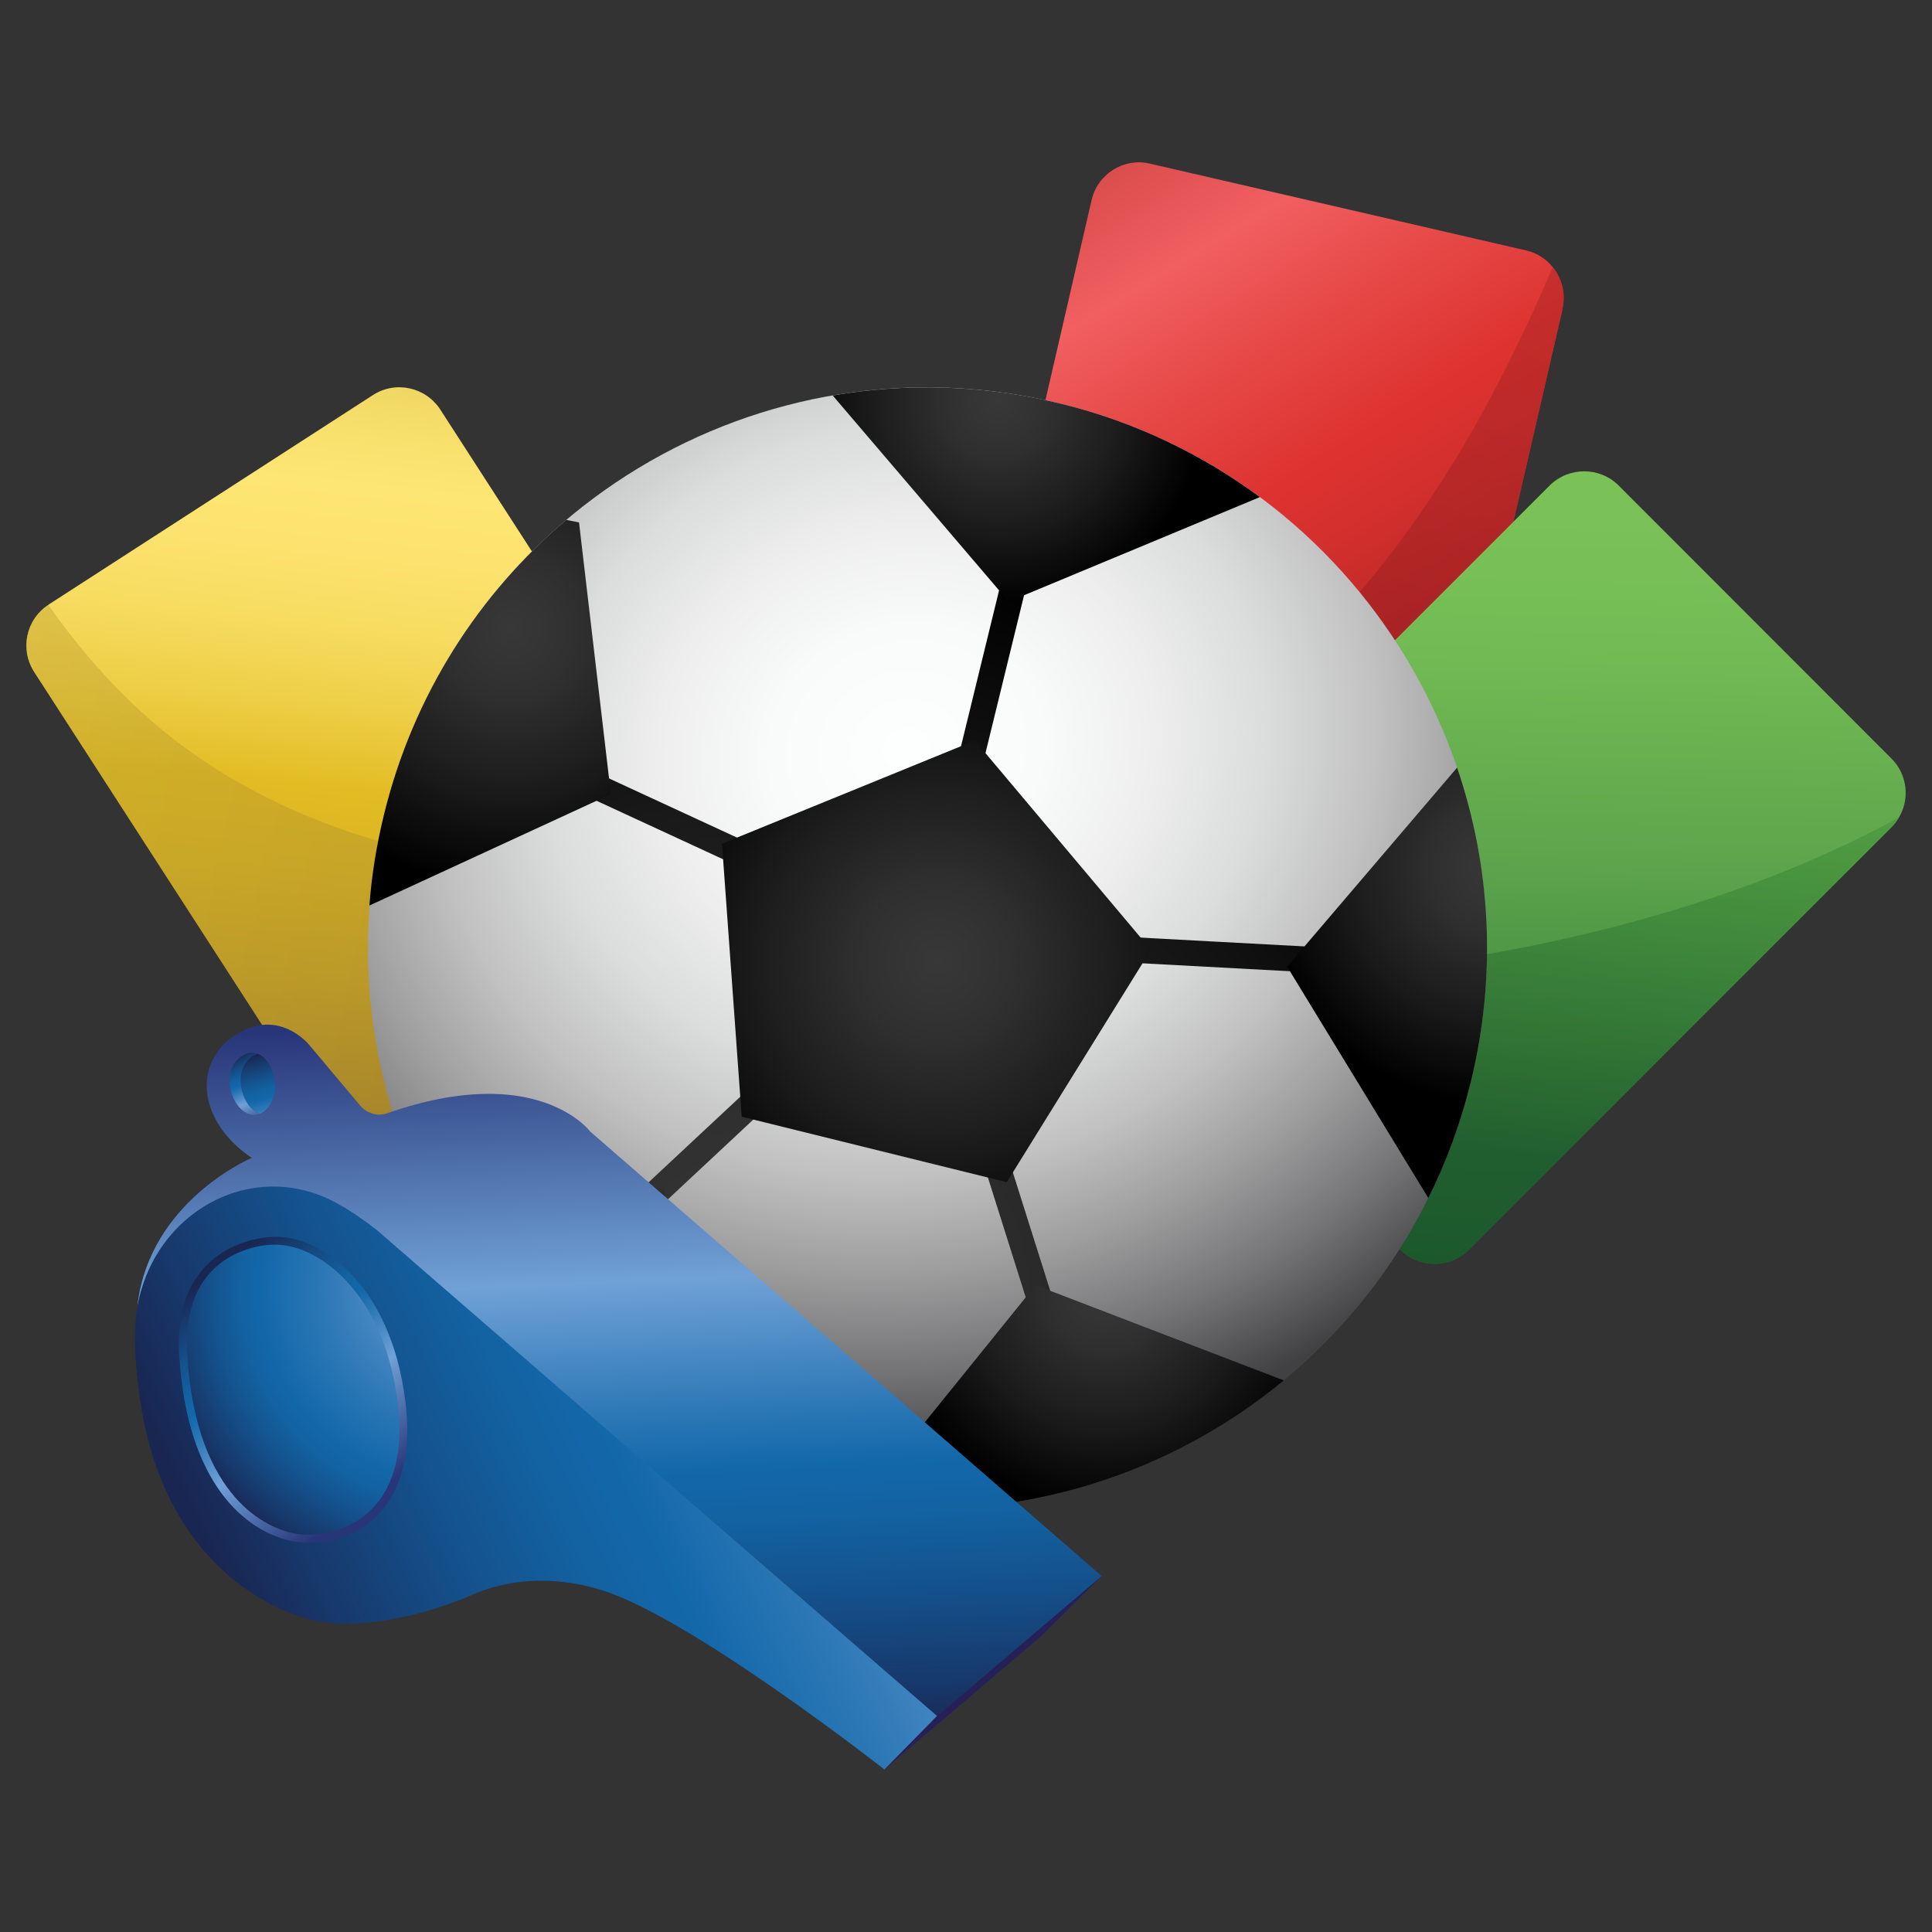 <?xml version="1.0" encoding="UTF-8"?>
<svg id="Layer_1" data-name="Layer 1" xmlns="http://www.w3.org/2000/svg" xmlns:xlink="http://www.w3.org/1999/xlink" version="1.1" viewBox="0 0 100 100">
  <rect x="0" y="0" width="100" height="100" fill="#333333" stroke="none"/>
  <defs>
    <style>
      .cls-1 {
        fill: url(#linear-gradient);
      }

      .cls-1, .cls-2, .cls-3, .cls-4, .cls-5, .cls-6, .cls-7, .cls-8, .cls-9, .cls-10, .cls-11, .cls-12, .cls-13, .cls-14, .cls-15, .cls-16, .cls-17, .cls-18, .cls-19, .cls-20, .cls-21, .cls-22 {
        stroke-width: 0px;
      }

      .cls-2 {
        fill: url(#radial-gradient);
      }

      .cls-3 {
        fill: url(#linear-gradient-11);
      }

      .cls-4 {
        fill: url(#linear-gradient-10);
      }

      .cls-5 {
        fill: url(#radial-gradient-2);
      }

      .cls-6 {
        fill: url(#radial-gradient-3);
      }

      .cls-7 {
        fill: url(#radial-gradient-4);
      }

      .cls-8 {
        fill: url(#radial-gradient-6);
      }

      .cls-9 {
        fill: url(#radial-gradient-9);
      }

      .cls-10 {
        fill: url(#radial-gradient-8);
      }

      .cls-11 {
        fill: url(#radial-gradient-5);
      }

      .cls-12 {
        fill: url(#radial-gradient-7);
      }

      .cls-23 {
        opacity: .43;
      }

      .cls-24 {
        opacity: .64;
      }

      .cls-25 {
        opacity: .52;
      }

      .cls-13 {
        fill: url(#linear-gradient-4);
      }

      .cls-14 {
        fill: url(#linear-gradient-2);
      }

      .cls-15 {
        fill: url(#linear-gradient-3);
      }

      .cls-16 {
        fill: url(#linear-gradient-8);
      }

      .cls-17 {
        fill: url(#linear-gradient-9);
      }

      .cls-18 {
        fill: url(#linear-gradient-7);
      }

      .cls-19 {
        fill: url(#linear-gradient-5);
      }

      .cls-20 {
        fill: url(#linear-gradient-6);
      }

      .cls-21 {
        fill: #fff;
      }

      .cls-22 {
        fill: #252158;
      }
    </style>
    <linearGradient id="linear-gradient" x1="23.9" y1="11.78" x2="18.63" y2="59.4" gradientUnits="userSpaceOnUse">
      <stop offset="0" stop-color="#c5aa2e"/>
      <stop offset=".04" stop-color="#d1b73d"/>
      <stop offset=".14" stop-color="#e9d05b"/>
      <stop offset=".23" stop-color="#f8e06d"/>
      <stop offset=".29" stop-color="#fee674"/>
      <stop offset=".36" stop-color="#fce36f"/>
      <stop offset=".44" stop-color="#f7dc61"/>
      <stop offset=".52" stop-color="#efd04a"/>
      <stop offset=".6" stop-color="#e4c02b"/>
      <stop offset=".62" stop-color="#e1bc23"/>
      <stop offset=".7" stop-color="#d9b423"/>
      <stop offset=".82" stop-color="#c4a026"/>
      <stop offset=".97" stop-color="#a37f2a"/>
      <stop offset="1" stop-color="#9a772c"/>
    </linearGradient>
    <linearGradient id="linear-gradient-2" x1="-9.48" y1="42.44" x2="46.74" y2="53.64" gradientUnits="userSpaceOnUse">
      <stop offset="0" stop-color="#c5aa2e"/>
      <stop offset="1" stop-color="#9a772c"/>
    </linearGradient>
    <linearGradient id="linear-gradient-3" x1="48.54" y1="1.04" x2="73.57" y2="41.89" gradientUnits="userSpaceOnUse">
      <stop offset="0" stop-color="#b22928"/>
      <stop offset=".36" stop-color="#f15f61"/>
      <stop offset=".47" stop-color="#e74b4a"/>
      <stop offset=".62" stop-color="#dd3330"/>
      <stop offset=".69" stop-color="#d5302e"/>
      <stop offset=".8" stop-color="#c02928"/>
      <stop offset=".92" stop-color="#9f1e20"/>
      <stop offset="1" stop-color="#87171a"/>
    </linearGradient>
    <linearGradient id="linear-gradient-4" x1="81.21" y1="10.47" x2="62.08" y2="45.93" gradientUnits="userSpaceOnUse">
      <stop offset="0" stop-color="#b22928"/>
      <stop offset="1" stop-color="#87171a"/>
    </linearGradient>
    <linearGradient id="linear-gradient-5" x1="78.46" y1="26.96" x2="77.71" y2="66.11" gradientUnits="userSpaceOnUse">
      <stop offset="0" stop-color="#7ac257"/>
      <stop offset=".18" stop-color="#72ba54"/>
      <stop offset=".44" stop-color="#5ea54c"/>
      <stop offset=".76" stop-color="#3c843f"/>
      <stop offset="1" stop-color="#206734"/>
    </linearGradient>
    <linearGradient id="linear-gradient-6" x1="82.52" y1="22.68" x2="76.45" y2="59.3" gradientUnits="userSpaceOnUse">
      <stop offset="0" stop-color="#5cba47"/>
      <stop offset=".16" stop-color="#57b244"/>
      <stop offset=".4" stop-color="#4a9d3e"/>
      <stop offset=".69" stop-color="#347b34"/>
      <stop offset="1" stop-color="#184f27"/>
    </linearGradient>
    <radialGradient id="radial-gradient" cx="47.05" cy="38.73" fx="47.05" fy="38.73" r="37.14" gradientTransform="translate(77.08 -17.67) rotate(75.45) scale(1 1.12)" gradientUnits="userSpaceOnUse">
      <stop offset=".01" stop-color="#fdfefe"/>
      <stop offset=".17" stop-color="#f9fafa"/>
      <stop offset=".31" stop-color="#eeeeef"/>
      <stop offset=".45" stop-color="#dbdcdc"/>
      <stop offset=".59" stop-color="#c1c1c2"/>
      <stop offset=".72" stop-color="#9f9fa0"/>
      <stop offset=".86" stop-color="#757476"/>
      <stop offset=".99" stop-color="#454446"/>
      <stop offset="1" stop-color="#414042"/>
    </radialGradient>
    <radialGradient id="radial-gradient-2" cx="38.26" cy="67.84" fx="38.26" fy="67.84" r="40.26" gradientTransform="translate(1.15)" gradientUnits="userSpaceOnUse">
      <stop offset="0" stop-color="#383838"/>
      <stop offset=".25" stop-color="#303030"/>
      <stop offset=".62" stop-color="#1b1b1b"/>
      <stop offset="1" stop-color="#000"/>
    </radialGradient>
    <radialGradient id="radial-gradient-3" cx="25.34" cy="32.55" fx="25.34" fy="32.55" r="13.54" xlink:href="#radial-gradient-2"/>
    <radialGradient id="radial-gradient-4" cx="29.74" cy="60.75" fx="29.74" fy="60.75" r="12.03" xlink:href="#radial-gradient-2"/>
    <radialGradient id="radial-gradient-5" cx="56.09" cy="66.7" fx="56.09" fy="66.7" r="11.43" xlink:href="#radial-gradient-2"/>
    <radialGradient id="radial-gradient-6" cx="76.23" cy="44.91" fx="76.23" fy="44.91" r="12.22" xlink:href="#radial-gradient-2"/>
    <radialGradient id="radial-gradient-7" cx="50.52" cy="20.72" fx="50.52" fy="20.72" r="10.75" xlink:href="#radial-gradient-2"/>
    <radialGradient id="radial-gradient-8" cx="47.42" cy="49.76" fx="47.42" fy="49.76" r="15.66" xlink:href="#radial-gradient-2"/>
    <linearGradient id="linear-gradient-7" x1="31.1" y1="52.66" x2="32.8" y2="90.68" gradientUnits="userSpaceOnUse">
      <stop offset="0" stop-color="#283679"/>
      <stop offset=".36" stop-color="#70a1d6"/>
      <stop offset=".54" stop-color="#2d78b6"/>
      <stop offset=".62" stop-color="#1368aa"/>
      <stop offset=".69" stop-color="#1362a2"/>
      <stop offset=".79" stop-color="#14528d"/>
      <stop offset=".92" stop-color="#17396c"/>
      <stop offset="1" stop-color="#192652"/>
    </linearGradient>
    <linearGradient id="linear-gradient-8" x1="64.45" y1="27.25" x2="28.41" y2="41.25" gradientTransform="translate(-18.32 44.83) rotate(-3.66)" gradientUnits="userSpaceOnUse">
      <stop offset="0" stop-color="#70a1d6"/>
      <stop offset=".3" stop-color="#2d78b6"/>
      <stop offset=".45" stop-color="#1368aa"/>
      <stop offset=".55" stop-color="#1362a2"/>
      <stop offset=".7" stop-color="#14528d"/>
      <stop offset=".88" stop-color="#17396c"/>
      <stop offset="1" stop-color="#192652"/>
    </linearGradient>
    <linearGradient id="linear-gradient-9" x1="35.35" y1="34.93" x2="27.59" y2="23.06" gradientTransform="translate(-18.32 44.83) rotate(-3.66)" xlink:href="#linear-gradient-7"/>
    <radialGradient id="radial-gradient-9" cx="40.26" cy="24.58" fx="40.26" fy="24.58" r="15.89" gradientTransform="translate(-18.32 44.83) rotate(-3.66)" gradientUnits="userSpaceOnUse">
      <stop offset="0" stop-color="#70a1d6"/>
      <stop offset=".42" stop-color="#2d78b6"/>
      <stop offset=".62" stop-color="#1368aa"/>
      <stop offset=".69" stop-color="#1362a2"/>
      <stop offset=".79" stop-color="#14528d"/>
      <stop offset=".92" stop-color="#17396c"/>
      <stop offset="1" stop-color="#192652"/>
    </radialGradient>
    <linearGradient id="linear-gradient-10" x1="14.61" y1="60.57" x2="12.95" y2="54.68" xlink:href="#linear-gradient-7"/>
    <linearGradient id="linear-gradient-11" x1="13.89" y1="58.12" x2="12.2" y2="54.64" xlink:href="#linear-gradient-7"/>
  </defs>
  <g>
    <path class="cls-1" d="M38.82,50.67l-16.78,10.84c-1.17.76-2.73.42-3.49-.75L1.77,34.78c-.75-1.16-.43-2.71.73-3.47,0,0,.01-.01.02-.02l16.78-10.84c1.17-.76,2.73-.42,3.49.75l15.49,23.98,1.29,2c.76,1.17.42,2.73-.75,3.49Z"/>
    <g class="cls-23">
      <path class="cls-14" d="M38.82,50.67l-16.78,10.84c-1.17.76-2.73.42-3.49-.75L1.77,34.78c-.75-1.16-.43-2.71.73-3.47,1.76,2.49,3.77,4.77,6.16,6.69,4.65,3.73,10.45,5.83,16.33,6.73,4.39.67,8.84.71,13.28.45l1.29,2c.76,1.17.42,2.73-.75,3.49Z"/>
    </g>
  </g>
  <g>
    <path class="cls-15" d="M80.88,15.99l-6.95,30.13c-.31,1.36-1.67,2.21-3.03,1.89l-19.46-4.49s-.07-.02-.11-.03c-1.3-.36-2.09-1.68-1.78-3l6.95-30.13c.31-1.36,1.67-2.21,3.02-1.89l19.46,4.49c.57.13,1.05.44,1.39.87.48.58.68,1.37.5,2.16Z"/>
    <g class="cls-25">
      <path class="cls-13" d="M80.88,15.99l-6.95,30.13c-.31,1.36-1.67,2.21-3.03,1.89l-19.46-4.49s-.07-.02-.11-.03c4.74-1.88,9.31-4.17,13.3-7.31,7.26-5.72,12.08-13.77,15.74-22.36.48.58.68,1.37.5,2.16Z"/>
    </g>
  </g>
  <g>
    <path class="cls-19" d="M98.29,42.31c-.1.18-.24.36-.39.51l-21.86,21.86c-.98.99-2.58.99-3.57,0l-13.66-13.66-.46-.46c-.98-.98-.98-2.58,0-3.57l21.86-21.86c.99-.98,2.59-.98,3.57,0l14.12,14.13c.83.83.96,2.09.39,3.05Z"/>
    <g class="cls-24">
      <path class="cls-20" d="M78.3,49.15c6.89-1.33,13.84-3.48,19.99-6.84-.1.18-.24.36-.39.51l-21.86,21.86c-.98.99-2.58.99-3.57,0l-13.66-13.66c6.54,0,13.08-.64,19.5-1.88Z"/>
    </g>
  </g>
  <g>
    <path class="cls-2" d="M76.12,56.02c-3.83,15.56-19.51,25.07-35.04,21.23-15.53-3.83-25.01-19.56-21.19-35.12,3.83-15.56,19.51-25.07,35.04-21.23,15.53,3.83,25.01,19.56,21.19,35.12Z"/>
    <path class="cls-21" d="M54.6,21.51l-9.05,37.04"/>
    <path class="cls-21" d="M46.97,49.58l-20.18,18.84"/>
    <path class="cls-21" d="M76.83,50.15l-38.47-2.07"/>
    <path class="cls-21" d="M56.69,76.33l-11.17-35.35"/>
    <path class="cls-21" d="M23.06,37.11l33.78,15.61"/>
    <path class="cls-5" d="M76.87,49.49l-28.06-1.51,6.43-26.32-1.28-.31-6.08,24.9-1.73-5.47-1.25.4,1.96,6.2-23.52-10.87-.55,1.2,21.72,10.04-6.1-.33-.07,1.32,8.1.44-20.1,18.77.9.97,19.57-18.27-1.9,7.76,1.28.31,1.85-7.57,8.02,25.4,1.25-.4-8.31-26.31,7.56,3.49.55-1.2-5.82-2.69,25.51,1.37.07-1.32ZM46.6,49.18l.55.03-.11.45-.44-.48Z"/>
    <path class="cls-6" d="M31.62,41.11l-1.65-14.07-.66-.13c-4.51,3.81-7.91,9.04-9.43,15.23-.38,1.55-.64,3.13-.76,4.73l12.49-5.76h0Z"/>
    <path class="cls-7" d="M34.39,61.57l-13.59-2.57c2.64,7.24,8.1,13.31,15.39,16.57l-1.8-14h0Z"/>
    <path class="cls-11" d="M44.71,77.53l.27.41c7.91.84,15.61-1.65,21.47-6.49l-12.85-4.93-8.89,11.01h0Z"/>
    <path class="cls-8" d="M66.62,50.03l7.31,11.98c.93-1.87,1.67-3.87,2.19-5.98,1.38-5.6,1.03-11.22-.7-16.3l-8.8,10.31h0Z"/>
    <path class="cls-12" d="M43.1,20.47l9.11,10.67,13-5.41c-2.99-2.21-6.45-3.89-10.28-4.83-4-.99-8.01-1.09-11.83-.43Z"/>
    <path class="cls-10" d="M52.11,61.19l7.46-12.03-9.11-10.83-13.09,5.34,1.02,14.13,13.72,3.39Z"/>
  </g>
  <g>
    <g>
      <path class="cls-18" d="M48.5,88.83l8.53-7.25-26.48-23.01s-2.73-3.67-10.5-.95c-.51.18-1.07.01-1.41-.4l-2.63-3.13s-1.8-2.25-4.28-.18c-1.8,1.64-1.17,4.37,1.3,6.02,0,0-5.27,2.22-5.91,7.6l5.2-1.99s6.25-3.53,10.41,3.07l25.76,20.23Z"/>
      <path class="cls-16" d="M17.75,62.46c-4.35-2.67-9.65.05-10.62,5.06-.3,1.54-.09,3.55.16,5.17,1.3,8.45,7.24,11.24,10.21,11.35s6.16-1.14,6.82-1.44c.79-.37,3.34-1.38,6.84-.29,4.63,1.44,14.62,9.28,14.62,9.28l2.72-2.77-28.97-25.13s-.72-.59-1.78-1.24Z"/>
      <path class="cls-17" d="M14.03,64.03s-5.14.08-4.75,6.17c.42,6.63,3.44,9.04,5.76,9.55s6.7-.75,5.95-7.13-4.68-8.81-6.95-8.59Z"/>
      <path class="cls-9" d="M16.27,79.43c-.4.03-.8,0-1.14-.08-1.15-.25-4.96-1.66-5.44-9.18-.33-5.18,3.51-5.69,4.29-5.74,0,0,.1,0,.1,0,2.26-.14,5.82,2.38,6.51,8.23.27,2.24-.11,3.98-1.1,5.18-.77.92-1.94,1.5-3.22,1.58h0Z"/>
      <polygon class="cls-22" points="45.78 91.59 53.91 84.67 57.03 81.57 48.5 88.83 45.78 91.59"/>
    </g>
    <g>
      <path class="cls-4" d="M14.24,56.21c.03.48-.26,1.22-.8,1.44-.5-.18-.95-.81-.99-1.7-.03-.7.39-1.25.88-1.41.59.21.87,1,.91,1.66Z"/>
      <path class="cls-3" d="M13.44,57.65c-.06.02-.12.04-.19.05-.62.09-1.32-.64-1.37-1.75-.03-.85.6-1.49,1.21-1.46.09,0,.17.02.24.05-.49.15-.91.71-.88,1.41.04.88.49,1.52.99,1.7Z"/>
    </g>
  </g>
</svg>